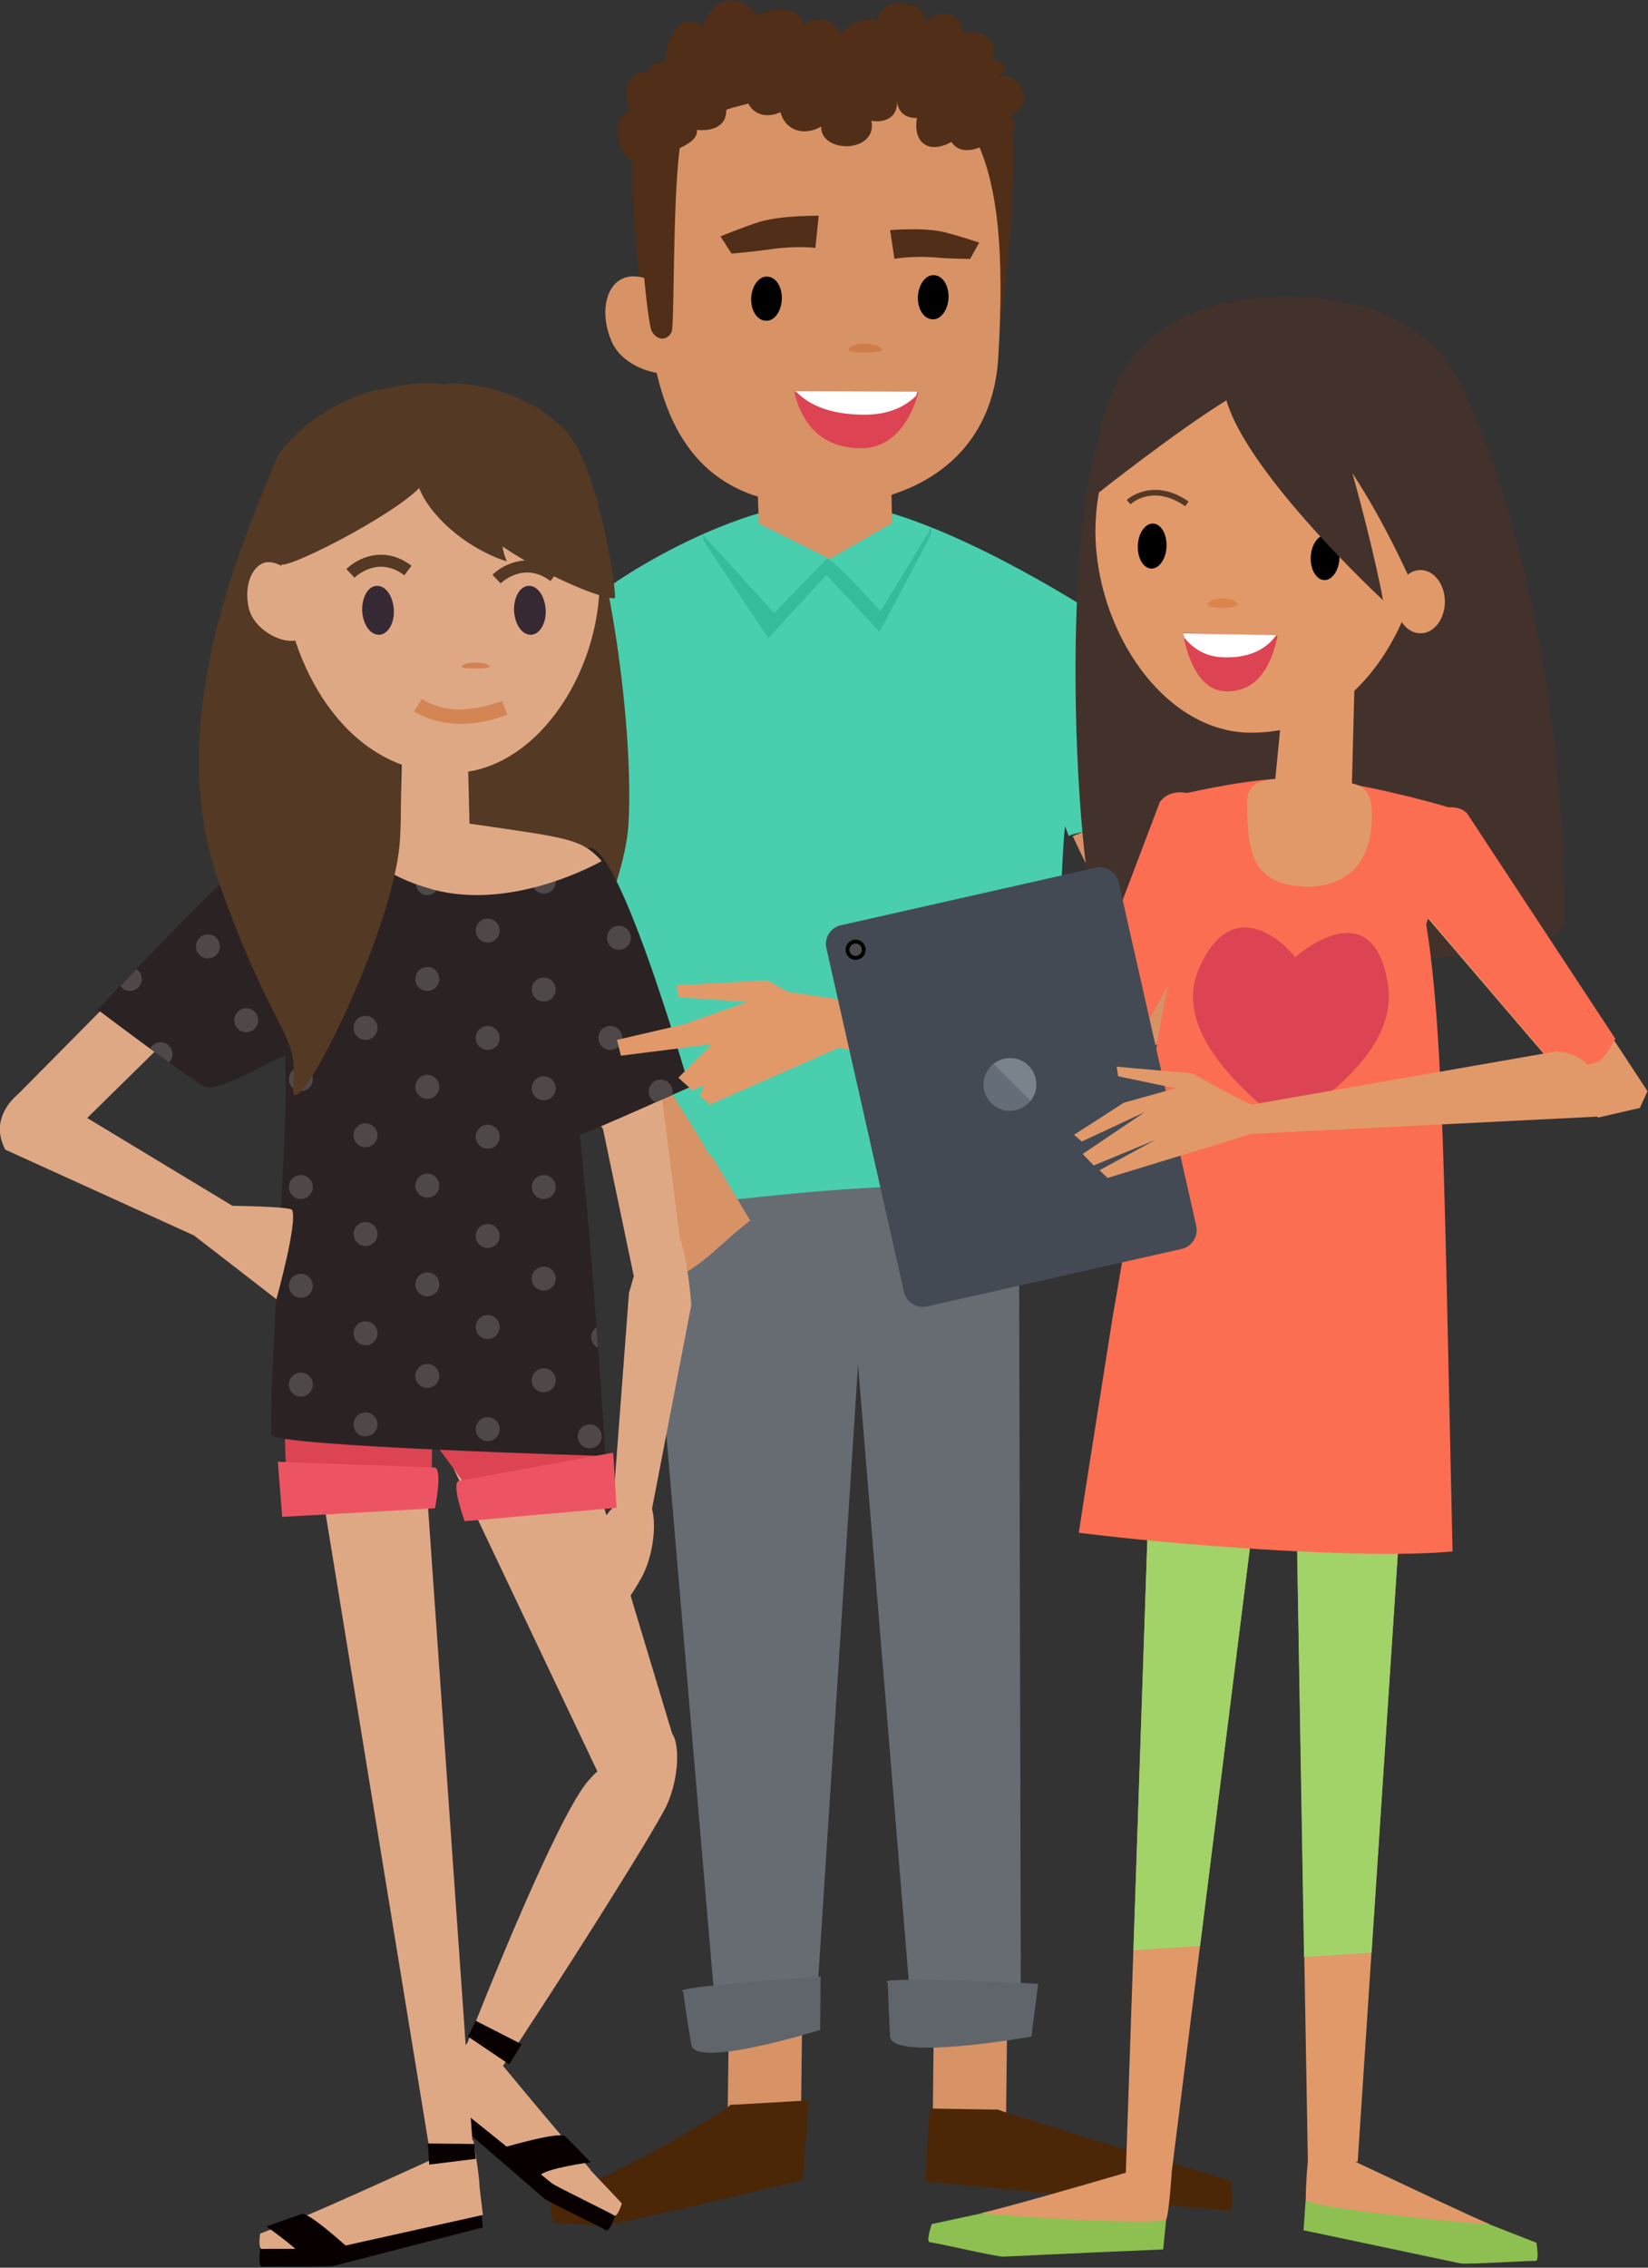 <svg version="1.1" id="_x30_6_x5F_reflex_x5F_finales" xmlns="http://www.w3.org/2000/svg" x="0px" y="0px" width="344px" height="473px" viewBox="0 0 344 473" xml:space="preserve"><rect x="0" y="0" width="344" height="473" fill="#333333" stroke="none"/><style type="text/css">.st0{fill:#512E17;} .st1{fill:#D79266;} .st2{fill:#4B2707;} .st3{fill:#666C72;} .st4{fill:#49CFAE;} .st5{fill:#5F656B;} .st6{fill:#FFFFFF;} .st7{fill:#8F4C11;} .st8{fill:#DC4453;} .st9{fill:#36BB9B;} .st10{fill:#CF7C48;} .st11{fill:#080000;} .st12{fill:#DFA885;} .st13{fill:#543924;} .st14{fill:#2B2323;} .st15{fill:#ED5463;} .st16{fill:#4F4848;} .st17{fill:#372934;} .st18{fill:#D18250;} .st19{fill:#D38554;} .st20{fill:#8DC050;} .st21{fill:#E1996A;} .st22{fill:#A1D369;} .st23{fill:#42322B;} .st24{fill:#FB6E52;} .st25{fill:#DB844C;} .st26{fill:#434A54;} .st27{fill:#646D78;} .st28{fill:#4C4C4C;} .st29{fill:#7A828C;}</style><g id="XMLID_892_"><path id="XMLID_893_" class="st0" d="M149.5 14.8s-16.9-4.2-17.5 13.3c-.6 17.5 3 51.4 7.3 55 4.2 3.6 63.2 7.6 66.2 1.5 3-6 8.7-57.1 4.5-63.8-4.3-6.6-53.3-13.3-60.5-6z"/><path id="XMLID_4263_" transform="matrix(1 .012 -.012 1 4.889 -1.821)" class="st1" d="M152.3 402.8h15.3v38.5h-15.3z"/><path id="XMLID_4262_" transform="matrix(1 .011 -.011 1 4.865 -2.296)" class="st1" d="M194.7 403.3H210v38.5h-15.3z"/><path id="XMLID_4261_" class="st2" d="M194.1 439.8l-1 15.2s58.8 5.8 63.6 6.1c1 .1.3-6.2.3-6.2S206.7 440 208.4 440c1.6.1-14.3-.2-14.3-.2z"/><path id="XMLID_4260_" class="st2" d="M168.8 438.1l-1.2 16.6s-37 9-41.6 9.5c-1 .1-10.5-.6-10.5-.6s-1.6-4.6.7-5.4c14.6-5.1 37.4-19.2 36.2-19.2-1.6.2 16.4-.9 16.4-.9z"/><path id="XMLID_4259_" class="st3" d="M212.6 207.3l.5 216.6-22.4 1.5-17.6-213.6c.1-.1 33.4-15 39.5-4.5z"/><path id="XMLID_894_" class="st3" d="M153.7 223.2c-7 .4-14 1.3-20.9 2.3l16.8 196.8 20.5 1.1L183 224.7c-9.7-1.2-19.5-2-29.3-1.5z"/><path id="XMLID_895_" class="st4" d="M220.8 213.7l-.4.6c.8-15.9 1-32.7 1.9-42l.8 2.1c.4-.4 3.2-.9 3.8-1.1.5-.3-.5 1 .1.8 6.3-2 13.5-5.5 20.2-9.5L234 132.3c-2.2-2.6-4.4-4.2-6.7-5.1-10.7-6.7-39-23.3-56.1-22.5-18.2.8-44.2 15.8-53 25-1.4 1.2-2.9 2.7-4.5 4.5l-.3.7c.4.6.5 1.5.9 2.3 4.9 9.8 9.7 15.7 11.9 25.8l.4-1.4c.2 1 .3 2 .4 3.1 1.5 11.6.3 13.1 1.3 24.8 1.3 15 .8 45.3 2.4 62.7 15.5-.6 46.6-5.7 67.9-4.6 12.4.6 2.6.8 14.1 6.2l1.2-1.6c.5-12.7 5.4-25.8 6.9-38.5z"/><path id="XMLID_4256_" class="st5" d="M142.6 415.4s.8 6 1.7 11.1c.8 5.1 26.9-3.1 26.9-3.1l.1-11.1c-.1 0-32.3 2.2-28.7 3.1z"/><path id="XMLID_4255_" class="st5" d="M185.3 413.5s.2 6.1.5 11.3c.3 5.2 29.5 0 29.5 0l1.4-11c0-.1-35.2-1.6-31.4-.3z"/><path id="XMLID_4254_" class="st1" d="M209.2 266.1c-6-3.3-9.1-7.4-14.6-11.5l7.8-13.1c3.9-4.7 17-.5 17-.5l-7.1 25.3-3.1-.2z"/><path id="XMLID_4253_" class="st6" d="M180.9 88.1c-.5-.1-1-.3-1.5-.4.1-.5.2-.8.2-.9l1.3 1.3z"/><path id="XMLID_896_" class="st1" d="M169.5 12.1c-22.3-.2-35.4 21.8-34.7 45.3.6 20.7 4.6 40.3 23.4 46.2l.2 5.6 14.8 7.4 13-7.5-.1-5.9c12.2-3.9 21.5-13.2 22.3-29 2.5-42.9-4.7-61.9-38.9-62.1z"/><path id="XMLID_4251_" class="st1" d="M143.4 65.7c2.5 5.7 2.6 10-1.2 11.7-3.7 1.7-12-.5-14.5-6.1-2.5-5.7-1.4-11.6 2.3-13.2 3.8-1.8 10.9 1.9 13.4 7.6z"/><path id="XMLID_4250_" d="M198 62.1c-.1 2.5-1.6 4.6-3.3 4.5-1.8 0-3.2-2.1-3.1-4.7.1-2.5 1.6-4.6 3.3-4.5 1.8 0 3.2 2.1 3.1 4.7z"/><path id="XMLID_4249_" d="M163.2 62.4c-.1 2.6-1.6 4.6-3.3 4.5-1.8 0-3.2-2.1-3.1-4.7.1-2.5 1.6-4.6 3.3-4.5 1.8 0 3.2 2.1 3.1 4.7z"/><path id="XMLID_4248_" class="st0" d="M170.9 45s-7.9-.1-12.4 1.3c-3.2 1-8.1 3-8.1 3l2.3 3.6s4.5-.4 8.1-.9c5.4-.8 9.4-.3 9.4-.3l.7-6.7z"/><path id="XMLID_4230_" class="st0" d="M185.8 48s7.1-.6 11.2.4c2.9.7 7.4 2.2 7.4 2.2l-1.9 3.4s-4.1 0-7.3-.3c-4.9-.4-8.5.3-8.5.3l-.9-6z"/><path id="XMLID_4229_" class="st1" d="M190.6 91.9c-.1 3.6-6.8 6.4-14.2 6.1-7.4-.2-12.9-3.1-12.8-6.7.1-3.6 10.1-6 13.5-5.9 4.8.2 13.6 2.9 13.5 6.5z"/><path id="XMLID_897_" class="st7" d="M208.3 15.8c-.4 0-.8.1-1.2.2.4 0 .8-.1 1.2-.2z"/><path id="XMLID_898_" class="st0" d="M208.3 15.8c-.3.1-.8.2-1.2.2.4-.1.8-.2 1.2-.2 2.5-.7 1.7-3-1.2-3.4 1.7-4.4-2.5-6.1-6.2-5.6-.6-4.9-5-5.1-8-1.9.9-5.8-10.3-5.4-9.6-.3-1.4-1.8-5.6.1-7.7 2.3-1.9-2.7-5.1-3.9-7.9-1.8-1.1-4.2-6.7-3.6-9.6-1.8-4.1-5.2-9.6-3.8-11.4 2.3-4.7-4.1-8.2 3.3-7.7 7.9-.8-1-3-.9-3.8 1.5-4.4-.4-5.6 5.3-3.5 8.3-5.4.6-1.8 10.8.6 10.2h.1c.8 10.4 2.6 34 3.7 35.7 1.4 2.2 3.4 1.6 4.1 0 .6-1.4.2-27.8 1.7-38.3 2-1 3.7-2 3.6-3.8 3.1.3 6.2-.7 6.1-4.2 1.3-.5 3.3-.9 4.6-1.3 1.4 2.7 4.4 2.9 6.7 1.8 1.1 4 5.1 5 8.5 3-.1 5.7 11.8 5.6 10.5-1.2 3 .5 5.6-.9 5.3-4.1.3 2.3 1.8 3.6 4.2 3.5-.9 5.3 2.6 7.6 7.2 5 1.5 2.3 4.2 2 6.7.8-.1-.5-.3-1-.5-1.5 3.8-.5 9.1-.2 6.2-4.8 5.1-2.4 2.4-8.7-2.7-8.3z"/><path id="XMLID_4226_" class="st8" d="M179.9 93.5c-7.2 0-12.1-3.6-14.1-11.7h25.9c0-.1-2.4 11.6-11.8 11.7z"/><path id="XMLID_4225_" class="st6" d="M166.1 81.6c3.1 3.3 8 4.9 14.4 4.9 5.2 0 8.5-1.8 10.7-3.9l.3-.9-25.4-.1z"/><path id="XMLID_899_" class="st1" d="M218.5 242.8s24-25.8 30.7-33.8c6.7-8 8.9-8.9 8-14.2-.9-5.3-11.1-29.3-11.1-29.3l-22.2 8.9s8.9 18.2 8.9 20c0 1.8-28.5 42.3-30.3 48.1-1.8 5.7 13.8 2.9 16 .3z"/><path id="XMLID_4223_" class="st9" d="M194.3 111.6c-.2-.3.4-1.3 0-1.4l-10.5 17.3s-10.5-11.7-11.3-10.9l-10.9 11.3-14.9-16.4c-.1.6.3.6.1 1.2l13.6 20.4 12.1-13.2 11.1 11.9 10.7-20.2z"/><path id="XMLID_4222_" class="st1" d="M142 266.1c6-3.3 9.1-7.4 14.6-11.5l-7.8-13.1c-3.9-4.7-17-.5-17-.5l7.1 25.3 3.1-.2z"/><path id="XMLID_900_" class="st1" d="M132.7 242.8S108.7 217 102 209c-6.7-8-8.9-8.9-8-14.2.9-5.3 11.1-29.3 11.1-29.3l22.2 8.9s-8.9 18.2-8.9 20c0 1.8 28.5 42.3 30.3 48.1 1.8 5.7-13.8 2.9-16 .3z"/><path id="XMLID_4220_" class="st4" d="M125.9 182.4l9.4-21.9c-2-9.9-3.2-32.2-10.8-35.6-.7.3-9 6.2-9.6 6.8l-15 34.3c5.1 4.6 19.8 12.7 26 16.4z"/><path id="XMLID_901_" class="st10" d="M177.2 73c0-.7 1.5-1.3 3.4-1.3s3.4.6 3.4 1.3-6.8.7-6.8 0z"/></g><g id="XMLID_902_"><path id="XMLID_4217_" class="st11" d="M96.2 428.2l-6.3 10s13.4 11.4 23.6 20.3c.9.8 11.9 6 13 6.7.7.5 1.9-3 1.9-3s-23.3-27.6-22.2-26.9c1.1.7-10-7.1-10-7.1z"/><path id="XMLID_903_" class="st12" d="M140.3 361.6l-22.9-76s-30.6-5.8-29.8 5.8l37.1 78.1c-.5.4-1 .9-1.4 1.4-5.4 5.2-18.7 37.3-25.7 55.1-1.3 1.9-3 4.3-3.5 5.5l-3 4.5s.8.6 2.1 1.7v.2c-1 3.6 1 3.8 3.4 2.5 4.9 3.9 12.3 9.9 18.6 15 .9.7 11.9 6 13 6.7.7.5 1.6-2.5 1.6-2.5s-2.9-3.1-6.7-7.1c.1.1.2.1.2.1-3-3.4-12.2-14.3-18.3-21.7 10-14.8 31.4-48.5 34.2-54.4 2.7-6.1 2.6-12.9 1.1-14.9z"/><path id="XMLID_4215_" class="st11" d="M99.4 452.1l1.4 12.5s-17.5 4.5-31 8c-1.2.3-13.7.1-15.1.2-.9.1-.4-3.7-.4-3.7s34.1-15.1 32.7-15c-1.3.3 12.4-2 12.4-2z"/><path id="XMLID_904_" class="st12" d="M100.1 456.2c0-2.3-1.3-9.8-1.3-9.8s-.1 0-.2.1L86.4 272.4c-4.8-11.7-24.6 5.6-24.6 5.6L90 450.5c-9 4.1-22.2 10.1-26.5 11.8h.2c-5.3 2-9.4 3.6-9.4 3.6s-.5 3.2.4 3.2c1.4-.1 13.9.1 15.1-.2 13.5-3 31-6.9 31-6.9l-.7-5.8z"/><path id="XMLID_905_" class="st11" d="M73.6 469.7s-9.1-8.4-10.6-7.9-7.4 2.6-7.4 2.6 8.3 5.8 8.6 7.6c.3 1.9 9.4-2.3 9.4-2.3z"/><path id="XMLID_4209_" class="st11" d="M89.6 451.5l9.7-1.2-.3-3.1-9.7-.1z"/><path id="XMLID_4208_" class="st11" d="M108.9 426.4l-9.6-4.9-1.6 3.3 8.6 5.8z"/><path id="XMLID_4206_" class="st11" d="M105.6 447.8s11.3-3.3 12.4-2.2c1.1 1.1 5.3 5.4 5.3 5.4s-9.6 1.3-10.6 2.8c-1 1.5-7.1-6-7.1-6z"/><path id="XMLID_906_" class="st12" d="M144.3 272.2s-.6-9-2.4-14l-7.6-59.8s-14.8-6.8-15.3 4.3l13.3 63.5c-.4 1.3-.7 2.6-1 3.4l-3.4 44.9c-.3.3-.6.6-.8.9-1.3 1.5-12 15.7-12 15.7l1.7 1.9 7.7-6-6.5 16.3 4 1.2s7.6-7.5 12-15.6c2.2-4.1 3.1-10.4 2.1-14.2l8.2-42.5z"/><path id="XMLID_907_" class="st13" d="M97.1 81.8c-14.2-.7-16.9 42-5.2 75.1 11.7 33.1 18.4 46.6 17.3 58.2-1.1 11.6 20.9-23.8 22-43.4 1.1-19.6-3.9-54-9.2-66.3-7.1-16.1-17.8-23.2-24.9-23.6z"/><path id="XMLID_4201_" class="st8" d="M69.6 252.5s-8.6 26.7-9.7 38.6c-1.1 11.9.4 19.5.4 19.5l29.8-.5.1-9.9 7.6 10.4 27.9-1.3s-5.3-20.7-6.4-28.2c-1.2-7.5-14.9-29.8-20.3-31.6-5.5-1.7-26.4-9.5-29.4 3z"/><path id="XMLID_4200_" class="st14" d="M60.6 174.3s18.2-4.2 29.4-3.3c11.2.9 29.9 5.9 31.2 6.4 2.1.9-3 34.1-.3 58.2 2.8 25.1 5.5 68.1 5.5 68.1s-69.3-2-69.7-4.4c-.8-5.5 2.7-53.7 2.9-70.3.1-18.2 2.4-46.6 1-54.7z"/><path id="XMLID_908_" class="st12" d="M61 252.4c-.2-.6-7.7-.8-12.5-.9l-30.3-18.3 40.7-40s.6-16-6.6-14L3.9 228.1c-2.6 2.2-5.6 6.3-2.8 11.7l39.4 17.9L57.7 271c0-.1 4.4-15.7 3.3-18.6z"/><path id="XMLID_4196_" class="st15" d="M90.8 306.1L58 304.9l.9 11.5 31.9-1.8s1.6-7.9 0-8.5z"/><path id="XMLID_4193_" class="st15" d="M95.7 308.9L128 303l.7 11.5-31.7 2.8s-2.8-7.6-1.3-8.4z"/><path id="XMLID_910_" class="st14" d="M93.5 187.7s20.8-.4 28.5-10.2c5.7-7.3 21.9 49.3 21.9 49.3s-20.5 9.2-23.8 10.3c-3.3 1.1-1.5-14.3-4.3-12.6-2 1.2-3.3 22.3-3.3 22.3s-25.1-49.6-19-59.1z"/><path id="XMLID_4191_" class="st14" d="M89.9 188.4s-26.1-3-28.9-15.4c-1.1-4.9-40.6 37.6-40.6 37.6s18.9 14.3 22.3 16c3.4 1.7 18-8.2 17-6.1-1 2.1 2.2 17.8 2.2 17.8s33-39.4 28-49.9z"/><circle id="XMLID_913_" class="st16" cx="62.8" cy="288.8" r="2.5"/><circle id="XMLID_914_" class="st16" cx="76.3" cy="278.1" r="2.5"/><circle id="XMLID_915_" class="st16" cx="89.2" cy="267.9" r="2.5"/><circle id="XMLID_916_" class="st16" cx="101.8" cy="257.8" r="2.5"/><circle id="XMLID_917_" class="st16" cx="113.5" cy="247.6" r="2.5"/><path id="XMLID_918_" class="st16" d="M140.4 227.7c0-1.4-1.1-2.5-2.5-2.5s-2.5 1.1-2.5 2.5c0 1 .6 1.8 1.4 2.2 1.3-.6 2.4-1.1 3.4-1.5.1-.2.2-.5.2-.7z"/><circle id="XMLID_919_" class="st16" cx="76.3" cy="297.1" r="2.5"/><circle id="XMLID_920_" class="st16" cx="89.2" cy="287" r="2.5"/><circle id="XMLID_921_" class="st16" cx="101.8" cy="276.8" r="2.5"/><circle id="XMLID_922_" class="st16" cx="113.5" cy="266.7" r="2.5"/><circle id="XMLID_923_" class="st16" cx="101.8" cy="298.1" r="2.5"/><path id="XMLID_924_" class="st16" d="M124.5 276.9c-.7.4-1.1 1.2-1.1 2 0 1 .6 1.8 1.4 2.2-.1-1.3-.2-2.7-.3-4.2z"/><circle id="XMLID_925_" class="st16" cx="123.1" cy="299.6" r="2.5"/><circle id="XMLID_926_" class="st16" cx="127.4" cy="216.5" r="2.5"/><circle id="XMLID_927_" class="st16" cx="129.2" cy="195.6" r="2.5"/><circle id="XMLID_928_" class="st16" cx="51.4" cy="212.8" r="2.5"/><circle id="XMLID_929_" class="st16" cx="43.4" cy="197.4" r="2.5"/><path id="XMLID_930_" class="st16" d="M35.3 221.6c.4-.4.7-1 .7-1.7 0-1.4-1.1-2.5-2.5-2.5-.9 0-1.7.5-2.2 1.3 1.4 1 2.7 2 4 2.9z"/><path id="XMLID_931_" class="st16" d="M27.1 206.7c1.4 0 2.5-1.1 2.5-2.5 0-.9-.5-1.6-1.1-2.1-1.2 1.3-2.3 2.4-3.3 3.5.3.7 1 1.1 1.9 1.1z"/><circle id="XMLID_932_" class="st16" cx="113.5" cy="287.9" r="2.5"/><circle id="XMLID_933_" class="st16" cx="62.8" cy="268.2" r="2.5"/><circle id="XMLID_934_" class="st16" cx="76.3" cy="257.4" r="2.5"/><circle id="XMLID_935_" class="st16" cx="89.2" cy="247.3" r="2.5"/><circle id="XMLID_936_" class="st16" cx="101.8" cy="237.1" r="2.5"/><circle id="XMLID_937_" class="st16" cx="113.5" cy="227" r="2.5"/><circle id="XMLID_938_" class="st16" cx="62.8" cy="247.6" r="2.5"/><circle id="XMLID_939_" class="st16" cx="76.3" cy="236.8" r="2.5"/><circle id="XMLID_940_" class="st16" cx="89.2" cy="226.7" r="2.5"/><circle id="XMLID_941_" class="st16" cx="101.8" cy="216.5" r="2.5"/><circle id="XMLID_942_" class="st16" cx="113.5" cy="206.4" r="2.5"/><circle id="XMLID_943_" class="st16" cx="62.8" cy="225.1" r="2.5"/><circle id="XMLID_944_" class="st16" cx="76.3" cy="214.4" r="2.5"/><circle id="XMLID_945_" class="st16" cx="89.2" cy="204.2" r="2.5"/><circle id="XMLID_946_" class="st16" cx="101.8" cy="194.1" r="2.5"/><path id="XMLID_947_" class="st16" d="M113.5 186.4c1.4 0 2.5-1.1 2.5-2.5 0-.5-.1-.9-.4-1.3-1.4.7-2.9 1.4-4.5 1.9.3 1.1 1.3 1.9 2.4 1.9z"/><path id="XMLID_948_" class="st16" d="M90.2 185.5c-1.2-.3-2.3-.7-3.4-1.1.1 1.3 1.1 2.3 2.4 2.3.8 0 1.5-.4 1.9-1-.3-.1-.6-.1-.9-.2z"/><path id="XMLID_949_" class="st12" d="M98 171.8l-.9-36.8-12.7 1.3-.8 34.7-10.7 1.1s1.1 8.9 17.3 13.4c17.1 4.7 35.4-5.9 35.4-5.9-4.3-4.7-6.9-4.8-27.6-7.8z"/><path id="XMLID_950_" class="st13" d="M74 116.8c6.7 11.6 10.6 38.6 9.5 58.2-1.1 19.6-23.4 63.1-22.3 51.5 1.1-11.6-3.9-9.7-15.6-42.7-11.7-33.1 4.7-70 12.3-88.6 0 0 6-9.7 20-13.7C89.6 78 74 116.8 74 116.8"/><path id="XMLID_4152_" class="st12" d="M125.1 118.9c1.1 19.7-12.2 41.3-29.6 42.3-23.1 1.2-35.7-22.8-36.7-42.4-1.1-19.7 14.8-34.4 34.4-35.5 19.7-1.1 30.9 16 31.9 35.6z"/><path id="XMLID_4151_" class="st17" d="M75.6 127.5c.2 2.8 1.7 5 3.6 4.9 1.8-.1 3.2-2.5 3-5.3-.2-2.8-1.7-5-3.6-4.9-1.8.1-3.1 2.4-3 5.3z"/><path id="XMLID_4150_" class="st17" d="M107.3 127.5c.2 2.8 1.7 5 3.6 4.9 1.8-.1 3.2-2.5 3-5.3-.2-2.8-1.7-5-3.6-4.9-1.8.1-3.1 2.4-3 5.3z"/><path id="XMLID_4149_" class="st12" d="M64.2 125.2c1 4.6.4 7.8-2.6 8.4-3 .6-8.7-2.3-9.7-6.9-1-4.6.7-8.8 3.6-9.4 3.1-.5 7.8 3.4 8.7 7.9z"/><path id="XMLID_951_" class="st18" d="M102.2 139.1c0-.5-1.3-.9-2.9-.9-1.6 0-2.9.4-2.9.9s5.8.4 5.8 0z"/><g id="XMLID_952_"><path id="XMLID_4145_" class="st19" d="M96.2 151c2.9 0 6.2-.6 9.7-1.9l-1.1-2.9c-3.3 1.2-6.1 1.7-8.7 1.8-3.2 0-5.8-.8-8-2.2l-1.7 2.6c2.8 1.6 6.1 2.6 9.8 2.6z"/></g><g id="XMLID_953_"><path id="XMLID_955_" class="st13" d="M104.5 121.7c.2-.2 4.9-4.7 10.4-.5l1.5-2c-5.8-4.4-11.4-1.5-13.6.7l1.7 1.8z"/></g><g id="XMLID_956_"><path id="XMLID_957_" class="st13" d="M74 120.5c.2-.2 4.9-4.7 10.4-.5l1.5-2c-5.8-4.4-11.4-1.5-13.6.7l1.7 1.8z"/></g><path id="XMLID_958_" class="st13" d="M118 89.8c-8.9-9.5-24.1-10.5-25.1-9.5-1-1-18-.8-27.1 8.1-6.5 6.4-8.7 20.3-7.2 29.2.3 1.7 22.8-9.6 28.9-15.8.7 1.8 1.9 3.8 4 6.1 6.4 7 14.3 9.2 14.3 9.2s-.6-1.2-.9-3.1c11.8 7.9 23.5 11.7 23.5 10.6-.1-4.7-4-28-10.4-34.8z"/></g><g id="XMLID_5_"><path id="XMLID_4137_" class="st20" d="M273 452.2l-.9 13s18.5 3.9 32.7 6.9c1.3.3 14.3-.6 15.7-.5.9.1.2-3.8.2-3.8s-36.2-14.1-34.7-14.1c1.4.1-13-1.5-13-1.5z"/><path id="XMLID_4136_" class="st20" d="M244.1 456.2l-1.3 13s-18.9.8-33.3 1.5c-1.3.1-14-2.9-15.4-3-.9-.1.4-3.8.4-3.8s38-8.1 36.6-8.2c-1.5-.2 13 .5 13 .5z"/><g id="XMLID_960_"><path id="XMLID_4130_" class="st21" d="M235 453.2l6.1-179.4s23.6-14.4 26.1-1.2l-22.6 180.3c-.2 3.3-.7 8.7-1.1 9.9-.6 1.8-39.6-1-38.6-1.2 4.8-1.1 19.9-5.4 30.1-8.4z"/><path id="XMLID_4129_" class="st21" d="M273 450.7l-3.2-183.2c4.1-12.5 25.3 6.2 25.3 6.2l-11.7 177.2h-.5c9.6 4.5 23.4 11.1 28 13 1 .4-38-3.2-38.3-5.1-.1-1 .1-4.9.4-8.1z"/></g><path id="XMLID_2449_" class="st22" d="M269.8 267.5c4.1-12.5 25.3 6.2 25.3 6.2l-8.8 133.6-14.1.9-2.4-140.7z"/><path id="XMLID_2446_" class="st22" d="M241.1 273.8s23.6-14.4 26.1-1.2l-16.7 133.3-13.9.9 4.5-133z"/><path id="XMLID_2347_" class="st23" d="M306.2 82.9s20.1 41.2 20.4 108.8c.1 12.5-77.2 8.8-96.2 3.8-5.2-1.4-10.9-88.4 1.7-110.9 9.4-16.9 43.9-34.1 74.1-1.7z"/><path id="XMLID_2316_" class="st21" d="M312.9 180.5l31 47.1-1.6 3.5-8.7 2-37.3-43.6c0-.1 10.3-14.5 16.6-9z"/><path id="XMLID_961_" class="st24" d="M243.8 205.6l-9.7 17.4-7.9.7-4.1-3.7 20-52.7c1.3-1.8 3.4-2.3 5.7-1.9 6.3-1.4 17.6-3.6 25.6-3 9.4.7 23.3 4.3 29 6 1.4-.1 2.7.2 3.8 1.2l31 47.1s-2.1 3.8-3.2 4.5c-1.9 1.2-8.7 2-8.7 2l-27.1-31.8c-.2.5-.4 1-.5 1.4 2.8 17 3.5 41.9 4.3 75.9l1.2 54.9c-18.4 1.8-59.5-1.5-78-3.9.1-1.2 6.9-43.9 7.1-45.3 4.8-26.9 7.7-50.5 11.5-68.8z"/><path id="XMLID_962_" class="st21" d="M228.7 108.9c.9-20.5 14.6-34.9 35.1-33.9 20.5.9 34.9 12.6 34 33.1-.6 12.6-5.6 27-15.1 36l-.5 19.3c2.9.6 4.6 2.4 4.1 8.6-.7 10.1-7.5 13.3-14.4 12.9-10.7-.6-11.5-7.5-11.6-17.5 0-3.6 2.5-4.7 5.9-4.9l1-10.2c-2.3.4-4.7.6-7.2.5-18.3-.9-32.2-23.3-31.3-43.9z"/><path id="XMLID_1494_" class="st8" d="M250.2 202.2c7-16.4 18.2-5.2 20.2-2.5 2.2-2.1 16.3-13 19.3 5.5 2.6 16.1-20 27.8-21.3 29.7-.1.1-.1.1-.1 0-.1.1-.1.1-.2 0-1.2-2.1-24.5-17.2-17.9-32.7z"/><ellipse id="XMLID_806_" transform="rotate(2.55 276.56 116.276) scale(1)" cx="276.6" cy="116.3" rx="3" ry="4.7"/><ellipse id="XMLID_805_" transform="rotate(2.55 240.49 113.909) scale(1)" cx="240.5" cy="113.9" rx="3" ry="4.7"/><path id="XMLID_799_" class="st8" d="M255.7 144.2c5.5.2 9.3-3.4 11-11.6L247 132c-.1 0 1.5 11.9 8.7 12.2z"/><path id="XMLID_263_" class="st6" d="M266.4 132.5c-2.4 3.3-6.2 4.8-11.1 4.6-3.9-.1-6.5-2.1-8.1-4.1-.2-.6-.2-.9-.2-.9l19.4.4z"/><path id="XMLID_963_" class="st23" d="M266.8 61.9c-43.2 1.1-37.9 41.2-37.9 41.2s16.4-13 27.1-19.6c4.5 15.6 32.7 41.7 32.7 41.7s-1.7-9.6-6.4-26.5c8.6 13.1 14.8 28.3 16.8 33.4 2.1 5.4 5.9-14 5.9-14 11.6-35.9-5.3-57-38.2-56.2z"/><g id="XMLID_965_"><path id="XMLID_966_" class="st13" d="M247.4 105.6l.7-1c-7.5-5.2-12.9-.4-12.9-.3l.8.9c.1-.2 4.7-4.3 11.4.4z"/></g><path id="XMLID_967_" class="st25" d="M258.3 126.2c0-.8-1.4-1.4-3.1-1.4-1.7 0-3.1.6-3.1 1.4 0 .8 6.2.8 6.2 0z"/><path id="XMLID_99_" class="st21" d="M228.4 230.8l-69.5-16 2.3-8.4 70.8 10.4c-.1.1 7.9 13.7-3.6 14z"/><path id="XMLID_98_" class="st21" d="M172.7 211.4c-2.5-1.3-12.5-6.9-12.5-6.9l-19 1 .4 2.5 14.4 1-13.4 4.7-13.8 3.2.8 3.3 19-2.4-7 7 2.9 2.6 2.5-1-.9 2.2 2.1 1.8 28.8-12.7-4.3-6.3z"/><ellipse id="XMLID_968_" class="st21" cx="296.5" cy="125.5" rx="5.1" ry="6.6"/><g id="XMLID_969_"><path id="XMLID_27_" class="st26" d="M175.5 193l53.2-12c2.1-.5 4.3.9 4.8 3l16.2 71.7c.5 2.1-.9 4.3-3 4.8l-53.2 12c-2.1.5-4.3-.9-4.8-3l-16.2-71.7c-.5-2.1.8-4.3 3-4.8z"/></g><path id="XMLID_25_" class="st21" d="M224.2 236.7l10.4-6.7 10.8-3-12-2.5-.3-2 15.8 1.4s10.3 5.8 12.4 6.5l63.6-11.1c11.5.9 8.7 13.6 8.7 13.6l-72 3.6v-.1l-30.4 9.3-1.7-1.6 11.6-6.3-12.8 5.3-2.3-2.4 12.9-8.7-13.1 6.1-1.6-1.4z"/><circle id="XMLID_970_" class="st27" cx="210.8" cy="226.2" r="5.5"/><circle id="XMLID_971_" cx="178.6" cy="198.1" r="2.1"/><circle id="XMLID_972_" class="st28" cx="178.6" cy="198.1" r="1.3"/><path id="XMLID_973_" class="st29" d="M210.8 220.7c-1.3 0-2.5.5-3.4 1.2l7.7 7.7c.8-.9 1.2-2.1 1.2-3.4 0-3.1-2.4-5.5-5.5-5.5z"/></g></svg>